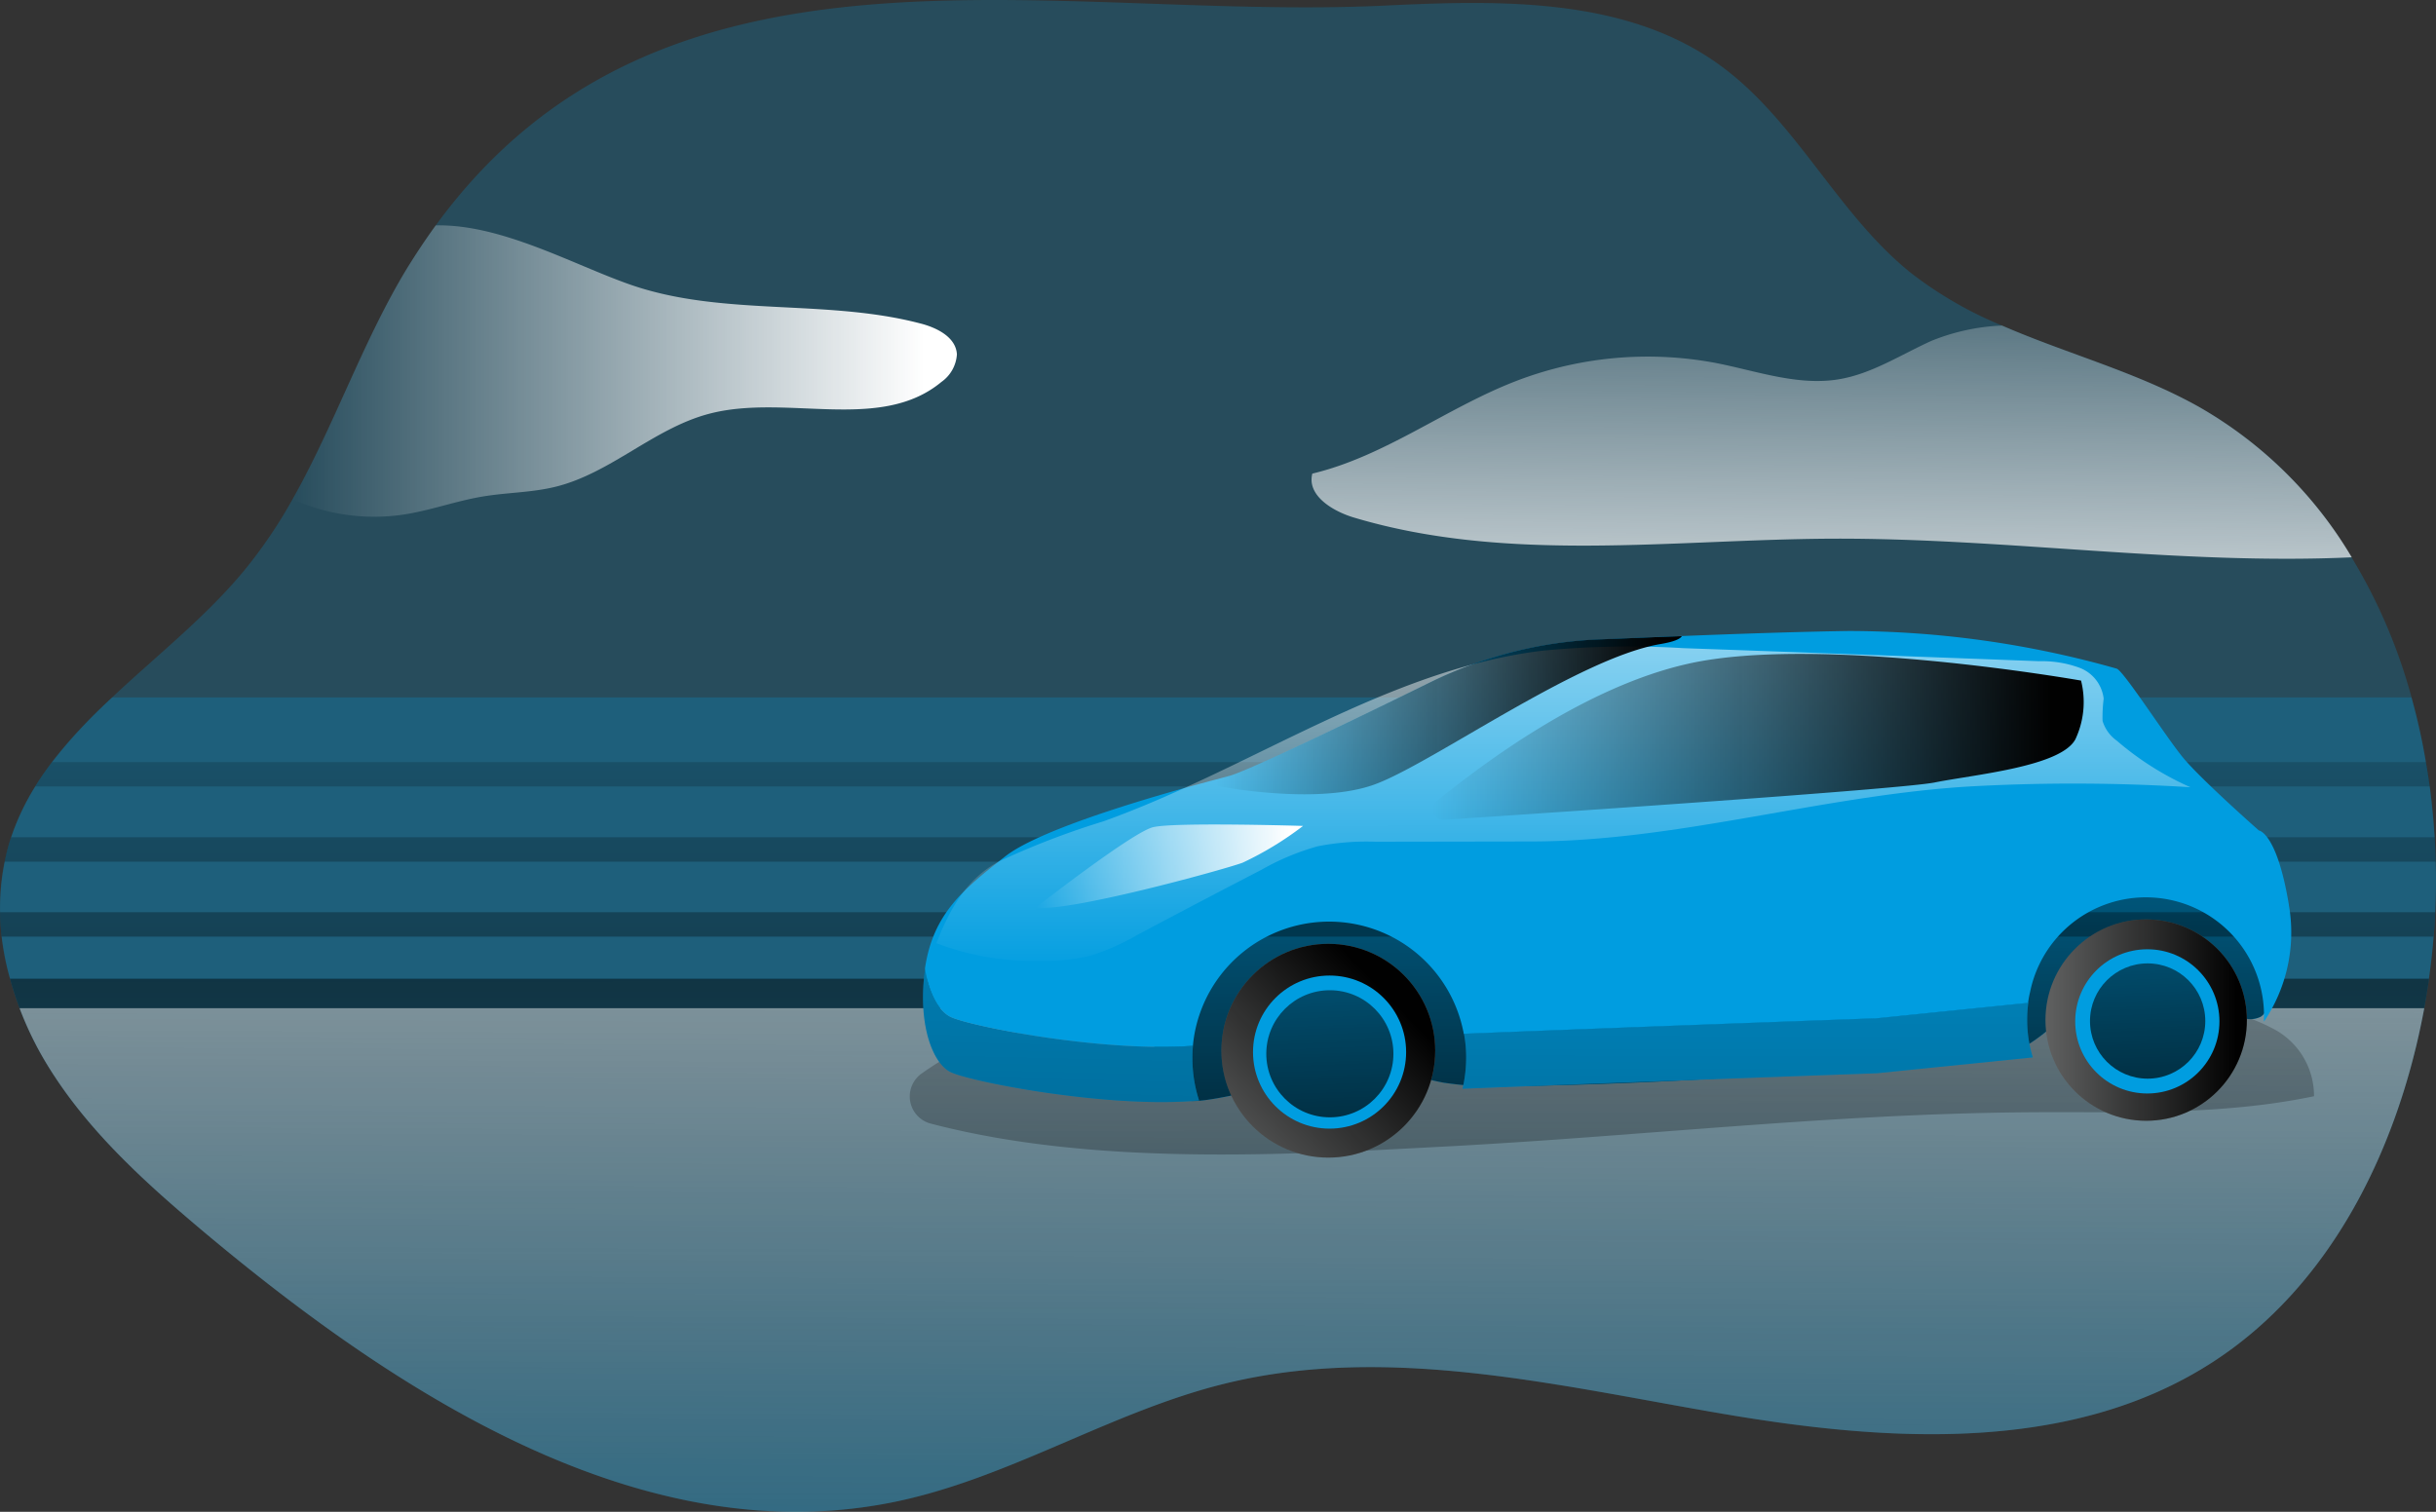 <svg xmlns="http://www.w3.org/2000/svg" xmlns:xlink="http://www.w3.org/1999/xlink" viewBox="0 0 220 136.559">
  <rect x="0" y="0" width="220" height="136.559" fill="#333333" stroke="none"/>
  <defs>
    <linearGradient id="linear-gradient" x1="0.503" y1="1.059" x2="0.495" y2="-1.414" gradientUnits="objectBoundingBox">
      <stop offset="0" stop-color="#010101" stop-opacity="0"/>
      <stop offset="0.95" stop-color="#010101"/>
    </linearGradient>
    <linearGradient id="linear-gradient-2" x1="0.476" y1="1.199" x2="0.532" y2="-1.592" gradientUnits="objectBoundingBox">
      <stop offset="0" stop-color="#fff" stop-opacity="0"/>
      <stop offset="0.95" stop-color="#fff"/>
    </linearGradient>
    <linearGradient id="linear-gradient-3" x1="0.482" y1="-2.566" x2="0.561" y2="11.612" xlink:href="#linear-gradient"/>
    <linearGradient id="linear-gradient-4" x1="0.468" y1="-1.566" x2="0.524" y2="2.273" xlink:href="#linear-gradient"/>
    <linearGradient id="linear-gradient-5" x1="0.491" y1="-13.672" x2="0.524" y2="36.427" xlink:href="#linear-gradient"/>
    <linearGradient id="linear-gradient-6" x1="0.493" y1="-10.62" x2="0.525" y2="39.479" xlink:href="#linear-gradient"/>
    <linearGradient id="linear-gradient-7" x1="0.494" y1="-7.599" x2="0.527" y2="42.572" xlink:href="#linear-gradient"/>
    <linearGradient id="linear-gradient-8" x1="0.655" y1="-2.697" x2="0.025" y2="10.586" xlink:href="#linear-gradient"/>
    <linearGradient id="linear-gradient-9" x1="0.565" y1="-3.771" x2="0.26" y2="16.726" xlink:href="#linear-gradient"/>
    <linearGradient id="linear-gradient-10" x1="0.5" y1="1.051" x2="0.498" y2="-1.05" xlink:href="#linear-gradient-2"/>
    <linearGradient id="linear-gradient-11" x1="0" y1="0.5" x2="1" y2="0.5" xlink:href="#linear-gradient"/>
    <linearGradient id="linear-gradient-12" x1="0" y1="0.5" x2="1" y2="0.5" xlink:href="#linear-gradient"/>
    <linearGradient id="linear-gradient-13" x1="0" y1="0.5" x2="1" y2="0.5" xlink:href="#linear-gradient-2"/>
    <linearGradient id="linear-gradient-14" x1="-0.033" y1="1.016" x2="0.816" y2="0.194" xlink:href="#linear-gradient"/>
    <linearGradient id="linear-gradient-15" x1="0" y1="0.5" x2="1" y2="0.5" xlink:href="#linear-gradient"/>
    <linearGradient id="linear-gradient-16" x1="0.365" y1="-2.909" x2="0.597" y2="2.97" xlink:href="#linear-gradient"/>
    <linearGradient id="linear-gradient-17" x1="0.357" y1="-3.131" x2="0.603" y2="3.113" xlink:href="#linear-gradient"/>
    <linearGradient id="linear-gradient-18" x1="0" y1="0.5" x2="1" y2="0.5" xlink:href="#linear-gradient-2"/>
    <linearGradient id="linear-gradient-19" x1="0.57" y1="-0.563" x2="0.45" y2="1.8" xlink:href="#linear-gradient-2"/>
  </defs>
  <g id="car" transform="translate(-0.028 0.006)">
    <path id="Path_1492" data-name="Path 1492" d="M223.589,139.617a2.717,2.717,0,0,1-.049.43c-.114.75-.241,1.5-.368,2.243-2.344,12.654-8.4,25.067-19.154,32-12.752,8.231-29.22,7.194-44.166,4.645s-30.316-6.36-45.033-2.722c-10.17,2.507-19.278,8.436-29.51,10.614C62.861,191.6,40.933,177.717,23.3,163.048c-5.421-4.531-10.816-9.28-14.565-15.259A30.251,30.251,0,0,1,6,142.29a25.329,25.329,0,0,1-.864-2.673,22.1,22.1,0,0,1-.127-12.032c1.571-5.385,5.216-9.515,9.375-13.391,4.039-3.8,8.563-7.344,12.032-11.6a43.51,43.51,0,0,0,4.238-6.282c3.775-6.676,6.3-14.151,10.275-20.748q1.3-2.112,2.66-3.99c20.549-28.161,55.477-18.382,85.787-19.849,10.412-.5,21.723-.75,30.159,5.369,6.891,4.991,10.591,13.388,17.215,18.734a35.205,35.205,0,0,0,8.286,4.8c5.868,2.559,12.3,4.238,17.883,7.4a37.638,37.638,0,0,1,13.691,13.541,49.359,49.359,0,0,1,5.408,12.628,62.467,62.467,0,0,1,1.574,25.423Z" transform="translate(-4.203 -51.23)" fill="#009de0" opacity="0.24"/>
    <path id="Path_1493" data-name="Path 1493" d="M225.455,322.39a2.717,2.717,0,0,1-.049.43c-2.015,13.4-8.149,26.906-19.523,34.227-12.752,8.244-29.22,7.207-44.166,4.658s-30.316-6.36-45.033-2.722c-10.17,2.507-19.278,8.436-29.51,10.614-22.447,4.776-44.375-9.108-62.007-23.777-5.421-4.531-10.816-9.28-14.565-15.259A30.064,30.064,0,0,1,7,322.39Z" transform="translate(-6.069 -234.003)" fill="#009de0" opacity="0.24"/>
    <path id="Path_1494" data-name="Path 1494" d="M225.455,322.39a2.717,2.717,0,0,1-.049.43c-2.015,13.4-8.149,26.906-19.523,34.227-12.752,8.244-29.22,7.207-44.166,4.658s-30.316-6.36-45.033-2.722c-10.17,2.507-19.278,8.436-29.51,10.614-22.447,4.776-44.375-9.108-62.007-23.777-5.421-4.531-10.816-9.28-14.565-15.259A30.064,30.064,0,0,1,7,322.39Z" transform="translate(-6.069 -234.003)" fill="url(#linear-gradient)"/>
    <path id="Path_1495" data-name="Path 1495" d="M226.823,330.59c-2.344,12.654-8.4,25.067-19.154,32-12.752,8.231-29.22,7.194-44.166,4.645s-30.316-6.36-45.033-2.722c-10.17,2.507-19.278,8.436-29.51,10.614-22.447,4.776-44.375-9.108-62.007-23.776-5.421-4.531-10.816-9.28-14.565-15.259a30.25,30.25,0,0,1-2.738-5.5Z" transform="translate(-7.855 -239.53)" fill="url(#linear-gradient-2)"/>
    <path id="Path_1496" data-name="Path 1496" d="M357.137,338.3c8.684-.068,17.462.326,25.961-1.451a6.833,6.833,0,0,0-3.472-5.982,17.041,17.041,0,0,0-6.917-2.047c-7.618-.978-15.321-.786-23.014-.57q-26.648.737-53.293,1.63-13.323.443-26.645.929c-5.542.2-8.778,1.421-12.387,3.974a2.536,2.536,0,0,0,.8,4.538c14.734,3.846,31.87,2.849,46.614,2.063C322.232,340.461,339.636,338.434,357.137,338.3Z" transform="translate(-174.087 -237.835)" fill="url(#linear-gradient-3)"/>
    <path id="Path_1497" data-name="Path 1497" d="M224.156,263.875c-.026.737-.075,1.47-.153,2.207-.088,1.278-.241,2.546-.417,3.8H5.131a26.241,26.241,0,0,1-.746-3.8,18.581,18.581,0,0,1-.15-2.207,19.767,19.767,0,0,1,.407-4.564,14.593,14.593,0,0,1,.352-1.457c.078-.254.153-.509.241-.75A21.618,21.618,0,0,1,7.4,252.541a25.424,25.424,0,0,1,1.519-2.2,47.4,47.4,0,0,1,5.447-5.868H222.015a53.76,53.76,0,0,1,1.3,5.868c.14.733.254,1.467.355,2.2.189,1.506.326,3.038.43,4.564.052.737.078,1.47.091,2.207C224.244,260.814,224.231,262.346,224.156,263.875Z" transform="translate(-4.2 -181.483)" fill="#009de0" opacity="0.24"/>
    <path id="Path_1498" data-name="Path 1498" d="M345.275,311.135c1.561.264,3.067.782,4.622,1.069a31.2,31.2,0,0,0,5.972.326,425.612,425.612,0,0,0,43.788-2.934,8.4,8.4,0,0,0,2.833-.678,17.041,17.041,0,0,0,2.35-1.741c2.428-1.793,5.643-2.151,8.655-1.917s5.962.994,8.974,1.187a2.125,2.125,0,0,0,1.245-.186c.694-.421.717-1.4.652-2.207-.267-3.077-.805-6.418-3.094-8.475-2.432-2.2-6.047-2.282-9.323-2.236a39.683,39.683,0,0,0-8.016.652c-2.781.626-5.385,1.858-8.12,2.657-5.489,1.6-11.321,1.4-17.035,1.187l-31.662-1.177c-4.378-.16-8.84-.326-13.059.861s-10.734,5.137-10.343,10.346c.326,4.476,1.1,6.216,4.146,5.975C331.565,313.535,341.572,310.5,345.275,311.135Z" transform="translate(-219.532 -214.42)" fill="#009de0"/>
    <path id="Path_1499" data-name="Path 1499" d="M345.275,311.135c1.561.264,3.067.782,4.622,1.069a31.2,31.2,0,0,0,5.972.326,425.612,425.612,0,0,0,43.788-2.934,8.4,8.4,0,0,0,2.833-.678,17.041,17.041,0,0,0,2.35-1.741c2.428-1.793,5.643-2.151,8.655-1.917s5.962.994,8.974,1.187a2.125,2.125,0,0,0,1.245-.186c.694-.421.717-1.4.652-2.207-.267-3.077-.805-6.418-3.094-8.475-2.432-2.2-6.047-2.282-9.323-2.236a39.683,39.683,0,0,0-8.016.652c-2.781.626-5.385,1.858-8.12,2.657-5.489,1.6-11.321,1.4-17.035,1.187l-31.662-1.177c-4.378-.16-8.84-.326-13.059.861s-10.734,5.137-10.343,10.346c.326,4.476,1.1,6.216,4.146,5.975C331.565,313.535,341.572,310.5,345.275,311.135Z" transform="translate(-219.532 -214.42)" fill="url(#linear-gradient-4)"/>
    <path id="Path_1500" data-name="Path 1500" d="M224.171,304c-.026.737-.075,1.47-.153,2.207H4.39A18.581,18.581,0,0,1,4.25,304Z" transform="translate(-4.215 -221.608)" fill="url(#linear-gradient-5)"/>
    <path id="Path_1501" data-name="Path 1501" d="M225.066,285.437H5.5a14.593,14.593,0,0,1,.352-1.457c.078-.254.153-.509.241-.75H224.975C225.043,283.95,225.043,284.684,225.066,285.437Z" transform="translate(-5.058 -207.608)" fill="url(#linear-gradient-6)"/>
    <path id="Path_1502" data-name="Path 1502" d="M230.274,264.6H14a25.43,25.43,0,0,1,1.519-2.2h214.4C230.059,263.133,230.173,263.867,230.274,264.6Z" transform="translate(-10.787 -193.568)" fill="url(#linear-gradient-7)"/>
    <path id="Path_1503" data-name="Path 1503" d="M284.888,331.659l-.606.039c-8.195.593-20.21-1.786-21.863-2.624s-2.966-4.459-2.282-9.284c.381,2.243,1.268,3.788,2.282,4.293,1.659.838,13.668,3.217,21.863,2.624h.049c-.036.365-.049.733-.049,1.115a12.411,12.411,0,0,0,.606,3.837Z" transform="translate(-176.565 -232.25)" fill="#009de0"/>
    <path id="Path_1504" data-name="Path 1504" d="M460.934,333.992h0l-14.076,1.431s-19.985.711-37.428,1.4a12.538,12.538,0,0,0,.326-2.774,11.7,11.7,0,0,0-.2-2.217c17.417-.685,37.314-1.4,37.314-1.4l13.655-1.392a12.179,12.179,0,0,0-.1,1.519A11.282,11.282,0,0,0,460.934,333.992Z" transform="translate(-277.317 -238.485)" fill="#009de0"/>
    <path id="Path_1505" data-name="Path 1505" d="M284.888,331.659l-.606.039c-8.195.593-20.21-1.786-21.863-2.624s-2.966-4.459-2.282-9.284c.381,2.243,1.268,3.788,2.282,4.293,1.659.838,13.668,3.217,21.863,2.624h.049c-.036.365-.049.733-.049,1.115a12.411,12.411,0,0,0,.606,3.837Z" transform="translate(-176.565 -232.25)" fill="url(#linear-gradient-8)"/>
    <path id="Path_1506" data-name="Path 1506" d="M460.934,333.992h0l-14.076,1.431s-19.985.711-37.428,1.4a12.538,12.538,0,0,0,.326-2.774,11.7,11.7,0,0,0-.2-2.217c17.417-.685,37.314-1.4,37.314-1.4l13.655-1.392a12.179,12.179,0,0,0-.1,1.519A11.282,11.282,0,0,0,460.934,333.992Z" transform="translate(-277.317 -238.485)" fill="url(#linear-gradient-9)"/>
    <path id="Path_1507" data-name="Path 1507" d="M381.423,261.33v-.189a10.669,10.669,0,0,0-21.12-2.484,7.875,7.875,0,0,0-.179.978l-13.655,1.392s-19.884.711-37.314,1.4a1.714,1.714,0,0,0-.052-.28,12.361,12.361,0,0,0-24.207,0h0a12.233,12.233,0,0,0-.2,1.369h-.049c-8.195.593-20.21-1.786-21.863-2.624-1.014-.505-1.9-2.05-2.282-4.293v-.1c.724-4.89,3.446-7.132,7.259-10.105,3.393-2.647,14.669-5.789,18.988-6.93l1.216-.326c1.721-.456,11.285-5.079,18.111-8.436a38.139,38.139,0,0,1,15.1-3.876c2.282-.1,4.916-.215,7.664-.326,5.056-.2,10.539-.391,15.125-.456a88.893,88.893,0,0,1,24.155,3.4c.619.179,4.371,6.053,5.978,8.016s6.865,6.6,6.865,6.6,1.63.176,2.712,6.712c0,.114.039.215.049.326A14.375,14.375,0,0,1,381.423,261.33Z" transform="translate(-176.934 -169.054)" fill="#009de0"/>
    <path id="Path_1508" data-name="Path 1508" d="M263.65,257.181a24.285,24.285,0,0,0,9.372,1.594,16.951,16.951,0,0,0,4.593-.479,20.914,20.914,0,0,0,4.156-1.842q5.6-2.983,11.236-5.9a22.435,22.435,0,0,1,5.075-2.122,22.841,22.841,0,0,1,5.232-.414l14.118-.023c13.365-.023,26.759-4.309,40.095-5a170.063,170.063,0,0,1,19.379.1,26.8,26.8,0,0,1-6.653-4.208,3.4,3.4,0,0,1-1.281-1.78,13.068,13.068,0,0,1,.1-2.008,3.4,3.4,0,0,0-2.161-2.787,9.8,9.8,0,0,0-3.651-.6q-16.084-.61-32.167-1.18a81.177,81.177,0,0,0-12.811.241c-14.1,1.76-26.2,10.627-39.583,15.415a72.553,72.553,0,0,0-9.339,3.586C266.4,251.314,264.869,254.075,263.65,257.181Z" transform="translate(-179.057 -171.992)" fill="url(#linear-gradient-10)"/>
    <path id="Path_1509" data-name="Path 1509" d="M383.19,227.5c-.176.28-.773.518-1.913.711-7.4,1.242-20.507,10.689-25.752,12.654s-14.265.176-14.265.176a5.509,5.509,0,0,1-.15-.6l1.216-.326c1.721-.456,11.285-5.079,18.111-8.436a38.139,38.139,0,0,1,15.1-3.876C377.821,227.715,380.442,227.6,383.19,227.5Z" transform="translate(-231.268 -170.045)" fill="url(#linear-gradient-11)"/>
    <path id="Path_1510" data-name="Path 1510" d="M401.51,245.729a.949.949,0,0,0,.652,1.685c9.906-.652,41.343-2.771,44.332-3.371,3.566-.714,11.409-1.424,12.713-3.912a7.935,7.935,0,0,0,.505-5.291s-23.62-4.179-35.463-1.526C414.953,235.389,405.884,242.205,401.51,245.729Z" transform="translate(-271.741 -173.37)" fill="url(#linear-gradient-12)"/>
    <path id="Path_1511" data-name="Path 1511" d="M291.21,287.192s8.677-6.777,10.578-7.253,13.554-.117,13.554-.117a29.6,29.6,0,0,1-5.47,3.328C307.851,283.871,293.942,287.668,291.21,287.192Z" transform="translate(-197.634 -205.224)" fill="url(#linear-gradient-13)"/>
    <circle id="Ellipse_150" data-name="Ellipse 150" cx="9.655" cy="9.655" r="9.655" transform="translate(110.335 85.248)" fill="#606161"/>
    <circle id="Ellipse_151" data-name="Ellipse 151" cx="9.655" cy="9.655" r="9.655" transform="translate(110.335 85.248)" fill="url(#linear-gradient-14)"/>
    <circle id="Ellipse_152" data-name="Ellipse 152" cx="6.914" cy="6.914" r="6.914" transform="translate(113.19 88.113)" fill="#009de0"/>
    <circle id="Ellipse_153" data-name="Ellipse 153" cx="9.095" cy="9.095" r="9.095" transform="translate(184.758 83.041)" fill="#606161"/>
    <circle id="Ellipse_154" data-name="Ellipse 154" cx="9.095" cy="9.095" r="9.095" transform="translate(184.758 83.041)" fill="url(#linear-gradient-15)"/>
    <circle id="Ellipse_155" data-name="Ellipse 155" cx="6.513" cy="6.513" r="6.513" transform="translate(187.444 85.74)" fill="#009de0"/>
    <circle id="Ellipse_156" data-name="Ellipse 156" cx="5.74" cy="5.74" r="5.74" transform="translate(114.39 89.44)" fill="url(#linear-gradient-16)"/>
    <circle id="Ellipse_157" data-name="Ellipse 157" cx="5.206" cy="5.206" r="5.206" transform="translate(188.78 87.015)" fill="url(#linear-gradient-17)"/>
    <path id="Path_1512" data-name="Path 1512" d="M145.252,125.3a3.3,3.3,0,0,1-1.4,2.494c-5.542,4.6-14.017,1.04-20.976,2.875-4.965,1.3-8.88,5.359-13.857,6.588-2.129.531-4.358.518-6.519.874-2.471.4-4.85,1.3-7.334,1.659a18.026,18.026,0,0,1-9.919-1.4c3.775-6.676,6.3-14.151,10.275-20.748q1.3-2.112,2.66-3.99c5.926-.127,12.387,3.534,17.518,5.333,8.348,2.934,17.671,1.278,26.231,3.521C143.43,122.885,145.164,123.739,145.252,125.3Z" transform="translate(-58.804 -93.3)" fill="url(#linear-gradient-18)"/>
    <path id="Path_1513" data-name="Path 1513" d="M461.539,162.367c-15.569.711-31.248-1.747-46.891-1.685-14.493.065-29.338,2.243-43.234-1.91-1.936-.583-4.254-2-3.749-3.967,6.581-1.568,12.123-5.952,18.457-8.384a33.109,33.109,0,0,1,18.114-1.584c3.625.724,7.272,2.041,10.92,1.457,3.015-.482,5.649-2.23,8.423-3.481a19.007,19.007,0,0,1,6.373-1.382c5.868,2.559,12.3,4.238,17.883,7.4A37.9,37.9,0,0,1,461.539,162.367Z" transform="translate(-249.119 -112.031)" fill="url(#linear-gradient-19)"/>
  </g>
</svg>
